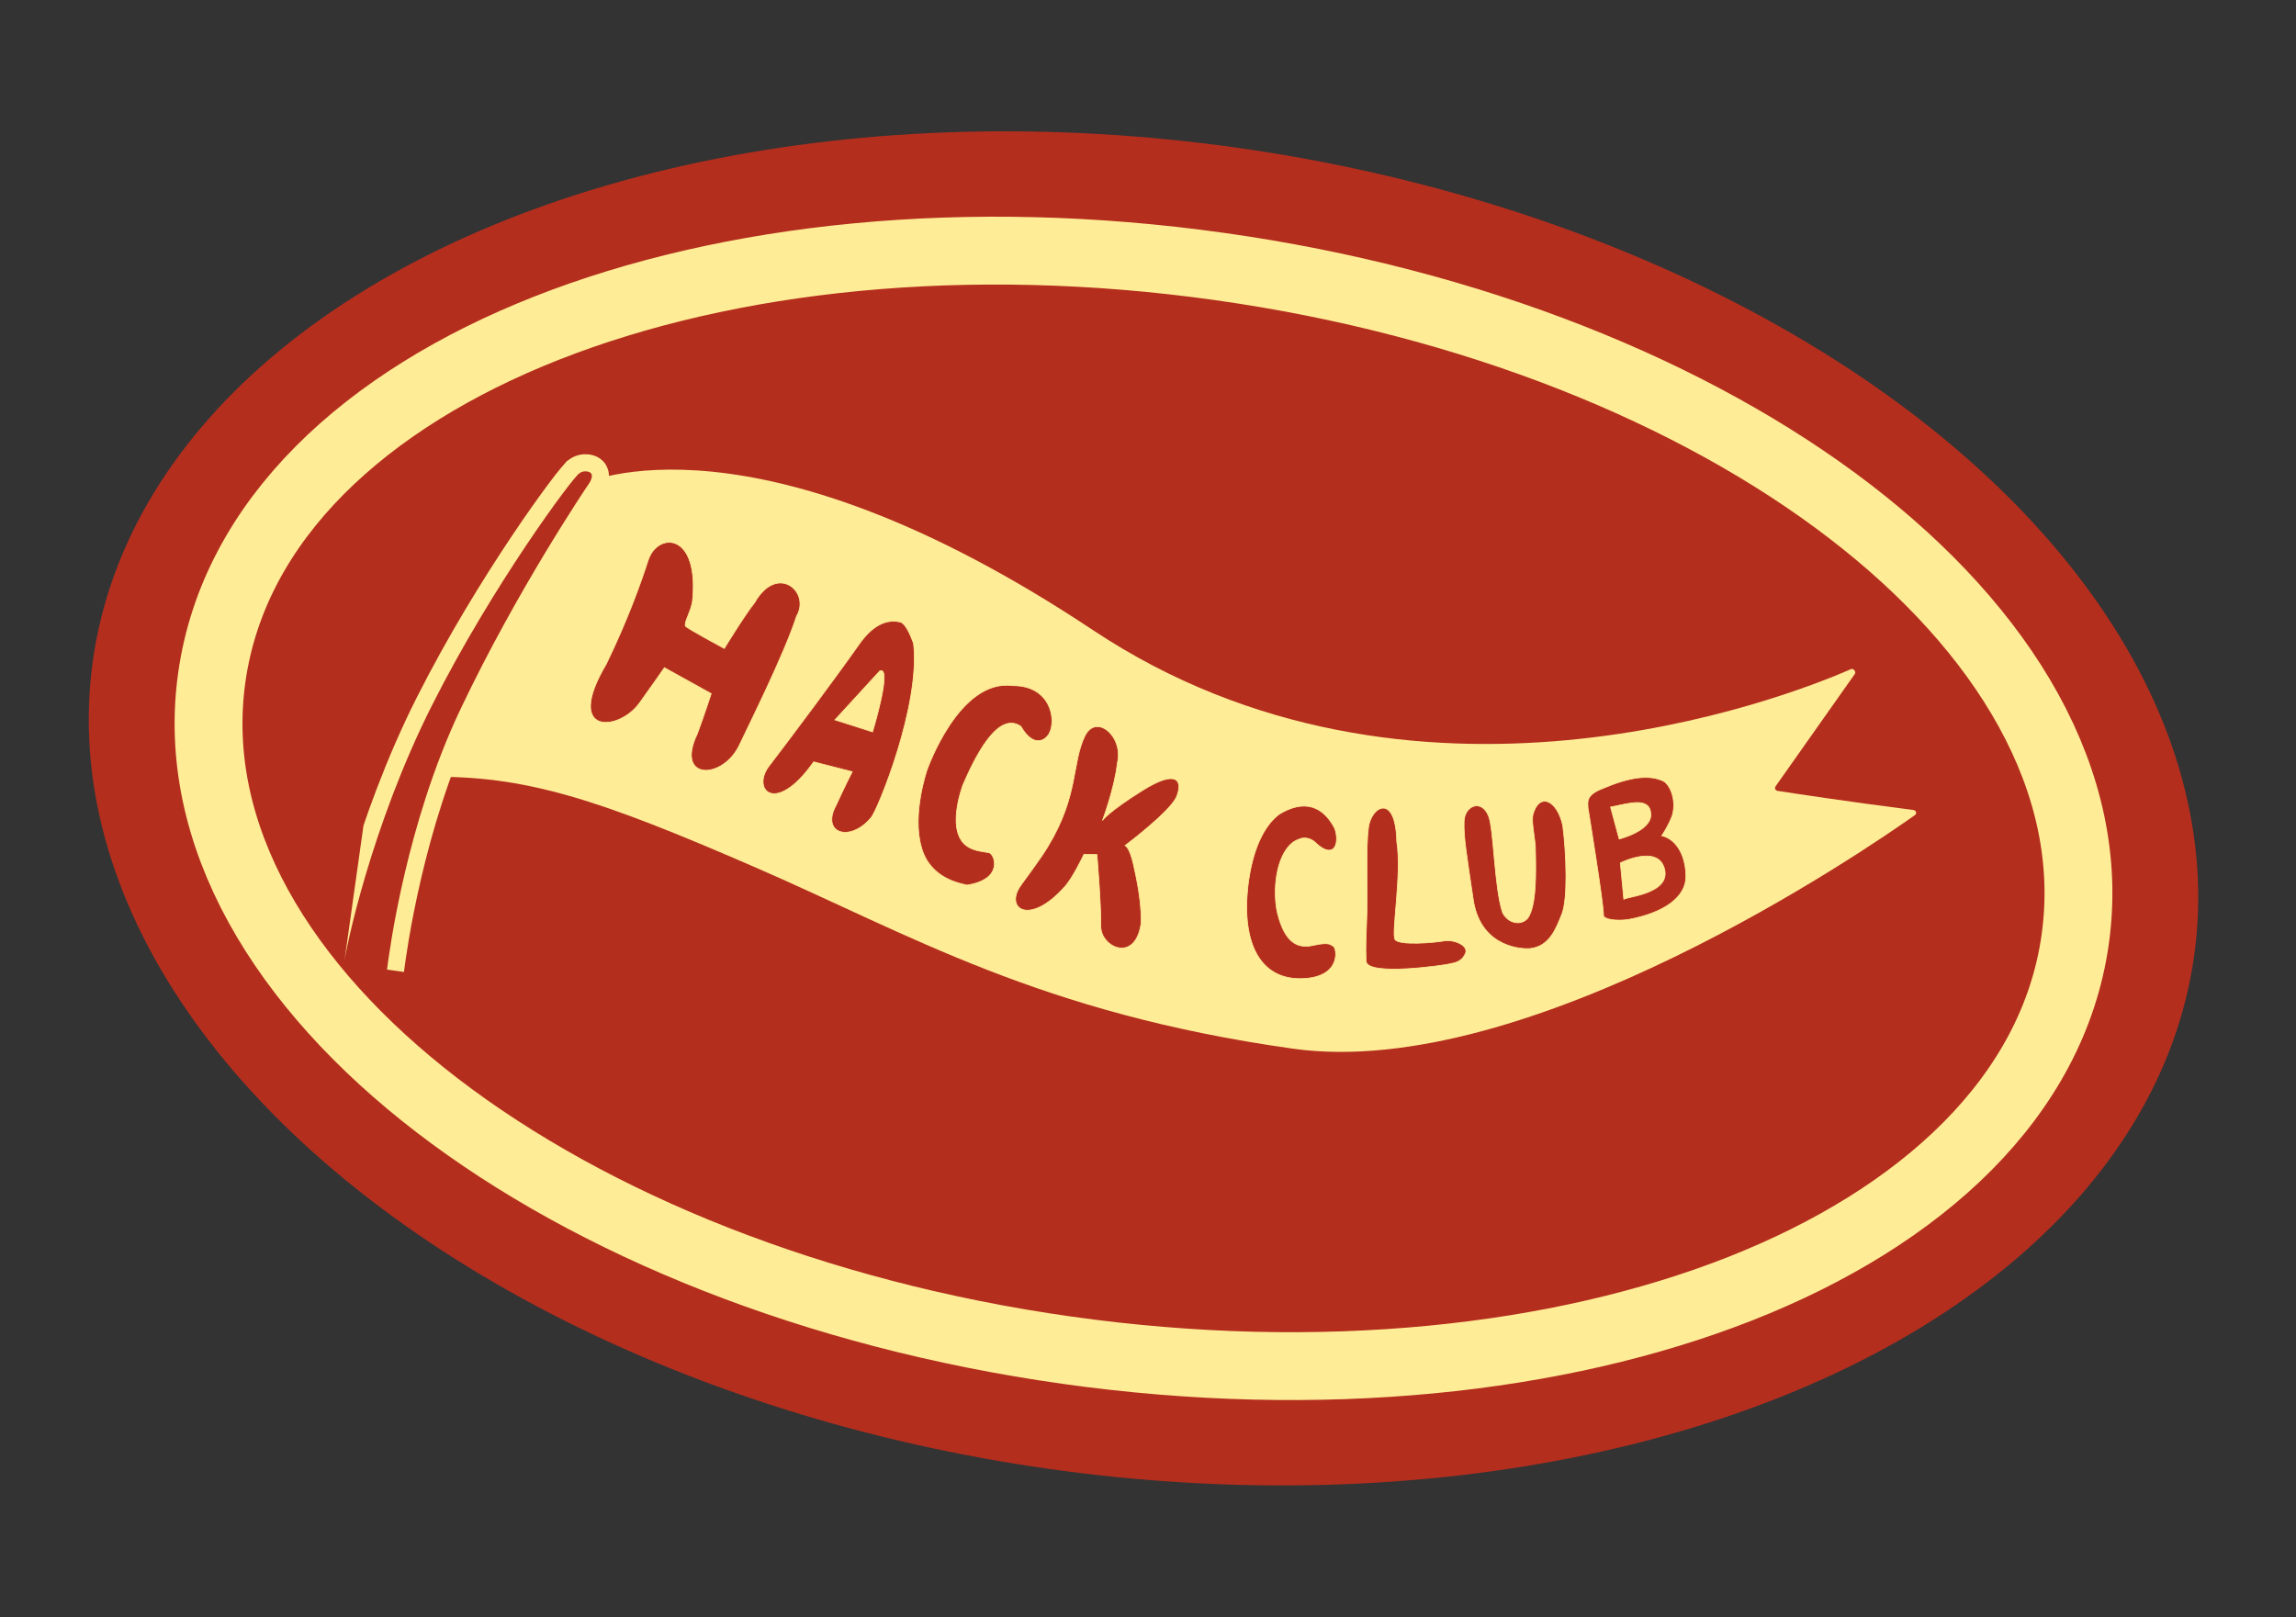 <svg width="203" height="143" viewBox="0 0 203 143" fill="none" xmlns="http://www.w3.org/2000/svg">
<rect x="0" y="0" width="203" height="143" fill="#333333" stroke="none"/>
<ellipse cx="101.102" cy="71.486" rx="93.803" ry="59.005" transform="rotate(8 101.102 71.486)" fill="#B42E1E"/>
<path d="M94.368 119.404C116.712 122.544 137.807 120.287 153.885 113.951C169.866 107.652 181.519 97.016 183.48 83.063C185.44 69.111 177.171 55.675 163.545 45.215C149.836 34.692 130.181 26.708 107.837 23.568C85.493 20.428 64.398 22.684 48.32 29.021C32.339 35.32 20.686 45.956 18.725 59.909C16.764 73.861 25.034 87.297 38.66 97.757C52.368 108.28 72.024 116.264 94.368 119.404Z" fill="#B42E1E" stroke="#FFEC96" stroke-width="6"/>
<g clip-path="url(#clip0_65_2065)">
<path d="M50.955 43.068C50.979 43.029 51.007 43 51.048 42.98C52.067 42.479 66.777 35.872 96.632 55.721C124.833 74.471 157.71 61.788 163.665 59.166C163.863 59.079 164.127 59.411 164.002 59.587L156.989 69.533C156.878 69.689 156.969 69.907 157.158 69.936C158.588 70.158 163.574 70.917 169.176 71.629C169.409 71.658 169.504 71.941 169.312 72.076C165.058 75.093 135.135 95.662 114.323 92.737C91.874 89.582 80.453 82.63 66.654 76.647C53.067 70.755 46.448 68.489 37.597 68.71C37.406 68.715 37.272 68.519 37.35 68.345L42.351 57.056L50.955 43.068Z" fill="#FFEC96"/>
<path d="M57.309 49.542C56.698 51.421 55.579 54.638 53.604 58.72C49.791 65.139 54.816 64.711 56.608 62.073C57.654 60.625 58.743 59.046 58.743 59.046L62.882 61.339C62.882 61.339 62.25 63.282 61.658 64.88C59.683 68.962 63.762 69.012 65.314 66.009C66.036 64.454 69.287 57.995 70.425 54.497C71.704 52.336 68.727 49.781 66.726 53.282C65.743 54.536 64.038 57.345 64.038 57.345C64.038 57.345 60.614 55.503 60.592 55.352C60.502 54.965 61.078 54.078 61.222 53.194C61.865 47.024 58.132 47.016 57.309 49.542Z" fill="#B42E1E" stroke="#FFEC96" stroke-width="0.065" stroke-miterlimit="10"/>
<path d="M75.916 57.033C77.341 54.972 78.672 54.78 79.609 55.015C80.014 55.106 80.454 56.019 80.768 56.88C81.423 62.354 77.556 71.709 77.022 72.299C75.153 74.546 72.546 73.704 73.935 71.189C74.636 69.641 75.35 68.245 75.35 68.245L71.945 67.372C68.484 72.271 66.35 69.716 68.079 67.633C69.962 65.172 73.995 59.771 75.916 57.033ZM73.818 63.66L77.147 64.722C77.147 64.722 78.938 58.849 77.784 59.333L73.818 63.66Z" fill="#B42E1E" stroke="#FFEC96" stroke-width="0.065" stroke-miterlimit="10"/>
<path d="M92.78 64.829C93.41 63.62 92.876 60.612 89.53 60.631C84.776 59.998 81.964 68.088 81.964 68.088C81.964 68.088 80.608 72.007 81.468 74.928C82.228 77.736 84.972 78.13 85.496 78.272C88.745 77.773 87.969 75.546 87.446 75.404C86.772 75.274 85.836 75.256 85.178 74.545C84.06 73.352 84.647 70.805 85.116 69.457C86.088 67.215 88.158 62.782 90.261 64.234C91.375 66.159 92.44 65.496 92.78 64.829Z" fill="#B42E1E" stroke="#FFEC96" stroke-width="0.065" stroke-miterlimit="10"/>
<path d="M95.933 65.054C94.74 67.487 95.409 70.319 92.639 74.88C91.975 75.996 90.448 77.999 90.26 78.287C88.796 80.316 90.963 81.937 94.088 78.472C94.838 77.684 95.843 75.54 95.843 75.54L96.987 75.572C96.987 75.572 97.362 80.037 97.328 81.923C97.318 83.746 100.344 85.209 100.884 81.704C100.94 80.485 100.749 78.799 100.251 76.621C100.251 76.621 99.948 75.035 99.477 74.768C99.477 74.768 103.507 71.749 104.036 70.431C104.59 69.051 104.086 67.967 100.993 69.911C97.9 71.855 97.474 72.556 97.474 72.556C97.474 72.556 98.545 69.708 98.792 67.472C99.364 65.149 96.95 63.06 95.933 65.054Z" fill="#B42E1E" stroke="#FFEC96" stroke-width="0.065" stroke-miterlimit="10"/>
<path d="M113.12 71.987C111.768 72.997 110.711 75.1 110.325 78.452C109.79 83.462 111.453 86.617 115.06 86.542C118.668 86.467 118.195 83.805 117.882 83.675C117.632 83.571 117.608 83.263 116.085 83.604C114.562 83.944 113.562 83.156 112.961 80.815C112.569 79.232 112.652 76.277 113.968 74.805C114.361 74.37 114.688 74.281 114.865 74.205C115.57 73.899 116.183 74.377 116.283 74.493C117.919 76.068 118.481 74.657 118.013 73.267C116.983 71.271 115.328 70.66 113.12 71.987Z" fill="#B42E1E" stroke="#FFEC96" stroke-width="0.065" stroke-miterlimit="10"/>
<path d="M120.994 73.171C121.243 71.276 123.402 70.091 123.495 74.42C123.959 77.274 123 82.532 123.338 83.079C123.676 83.625 126.803 83.368 127.662 83.207C128.521 83.046 129.982 83.621 129.525 84.395C129.131 85.195 128.337 85.165 128.161 85.24C127.984 85.315 120.849 86.383 120.785 84.996C120.72 83.608 120.792 82.984 120.859 80.645C120.926 78.307 120.746 75.066 120.994 73.171Z" fill="#B42E1E" stroke="#FFEC96" stroke-width="0.065" stroke-miterlimit="10"/>
<path d="M129.447 72.632C129.49 71.242 131.003 70.602 131.619 72.187C132.083 73.414 132.113 78.462 132.84 80.685C133.28 81.606 134.408 81.919 135.058 81.222C135.862 80.144 135.811 77.161 135.745 74.764C135.622 73.603 135.42 72.701 135.524 72.076C136.066 70.002 137.687 70.74 138.173 73.012C138.492 75.513 138.631 79.5 138.092 80.835C137.58 82.106 137.002 83.721 135.237 83.888C134.781 83.923 131.012 83.936 130.281 79.712C129.626 75.297 129.403 74.021 129.447 72.632Z" fill="#B42E1E" stroke="#FFEC96" stroke-width="0.065" stroke-miterlimit="10"/>
<path d="M141.665 69.742C144.129 68.688 145.9 68.456 147.164 69.124C147.876 69.713 148.195 71.099 147.825 72.203C147.444 73.153 146.925 73.9 146.925 73.9C148.254 74.225 149.051 75.709 149.06 77.505C149.069 79.301 147.179 80.725 143.951 81.317C142.871 81.463 141.768 81.304 141.77 80.936C141.836 80.225 140.402 71.437 140.402 71.437C140.391 70.916 140.194 70.318 141.665 69.742ZM142.396 71.372L143.16 74.197C143.16 74.197 146.075 73.476 145.957 71.951C145.84 70.425 143.979 71.063 142.396 71.372ZM143.262 76.307C143.262 76.307 143.583 79.688 143.571 79.536C143.585 79.32 147.737 79.083 147.171 76.856C146.605 74.629 143.262 76.307 143.262 76.307Z" fill="#B42E1E" stroke="#FFEC96" stroke-width="0.065" stroke-miterlimit="10"/>
<path d="M34.113 86.49L34.862 86.596L34.967 85.846C34.971 85.82 34.977 85.776 34.984 85.715C35.176 84.254 36.638 73.073 41.38 63.076C46.352 52.593 52.465 43.53 52.696 43.195C52.849 42.973 53.041 42.62 53.079 42.235C53.099 42.032 53.082 41.76 52.925 41.499C52.76 41.224 52.5 41.062 52.227 40.988C51.807 40.874 51.446 40.928 51.184 41.023C51.056 41.07 50.954 41.125 50.879 41.172C50.841 41.196 50.81 41.218 50.785 41.236C50.785 41.236 50.785 41.237 50.785 41.237C50.72 41.281 50.669 41.327 50.641 41.354C50.592 41.398 50.542 41.45 50.493 41.502C50.395 41.608 50.276 41.745 50.142 41.907C49.873 42.233 49.521 42.685 49.102 43.244C48.263 44.364 47.146 45.934 45.88 47.825C43.348 51.607 40.209 56.692 37.506 62.058C34.795 67.441 32.868 72.898 31.605 77.151C30.349 81.383 29.734 84.479 29.671 85.136L29.603 85.856L30.319 85.957L34.113 86.49Z" fill="#B42E1E" stroke="#FFEC96" stroke-width="1.513"/>
</g>
<defs>
<clipPath id="clip0_65_2065">
<rect width="136.166" height="47.632" fill="white" transform="translate(37.051 38.039) rotate(8)"/>
</clipPath>
</defs>
</svg>
